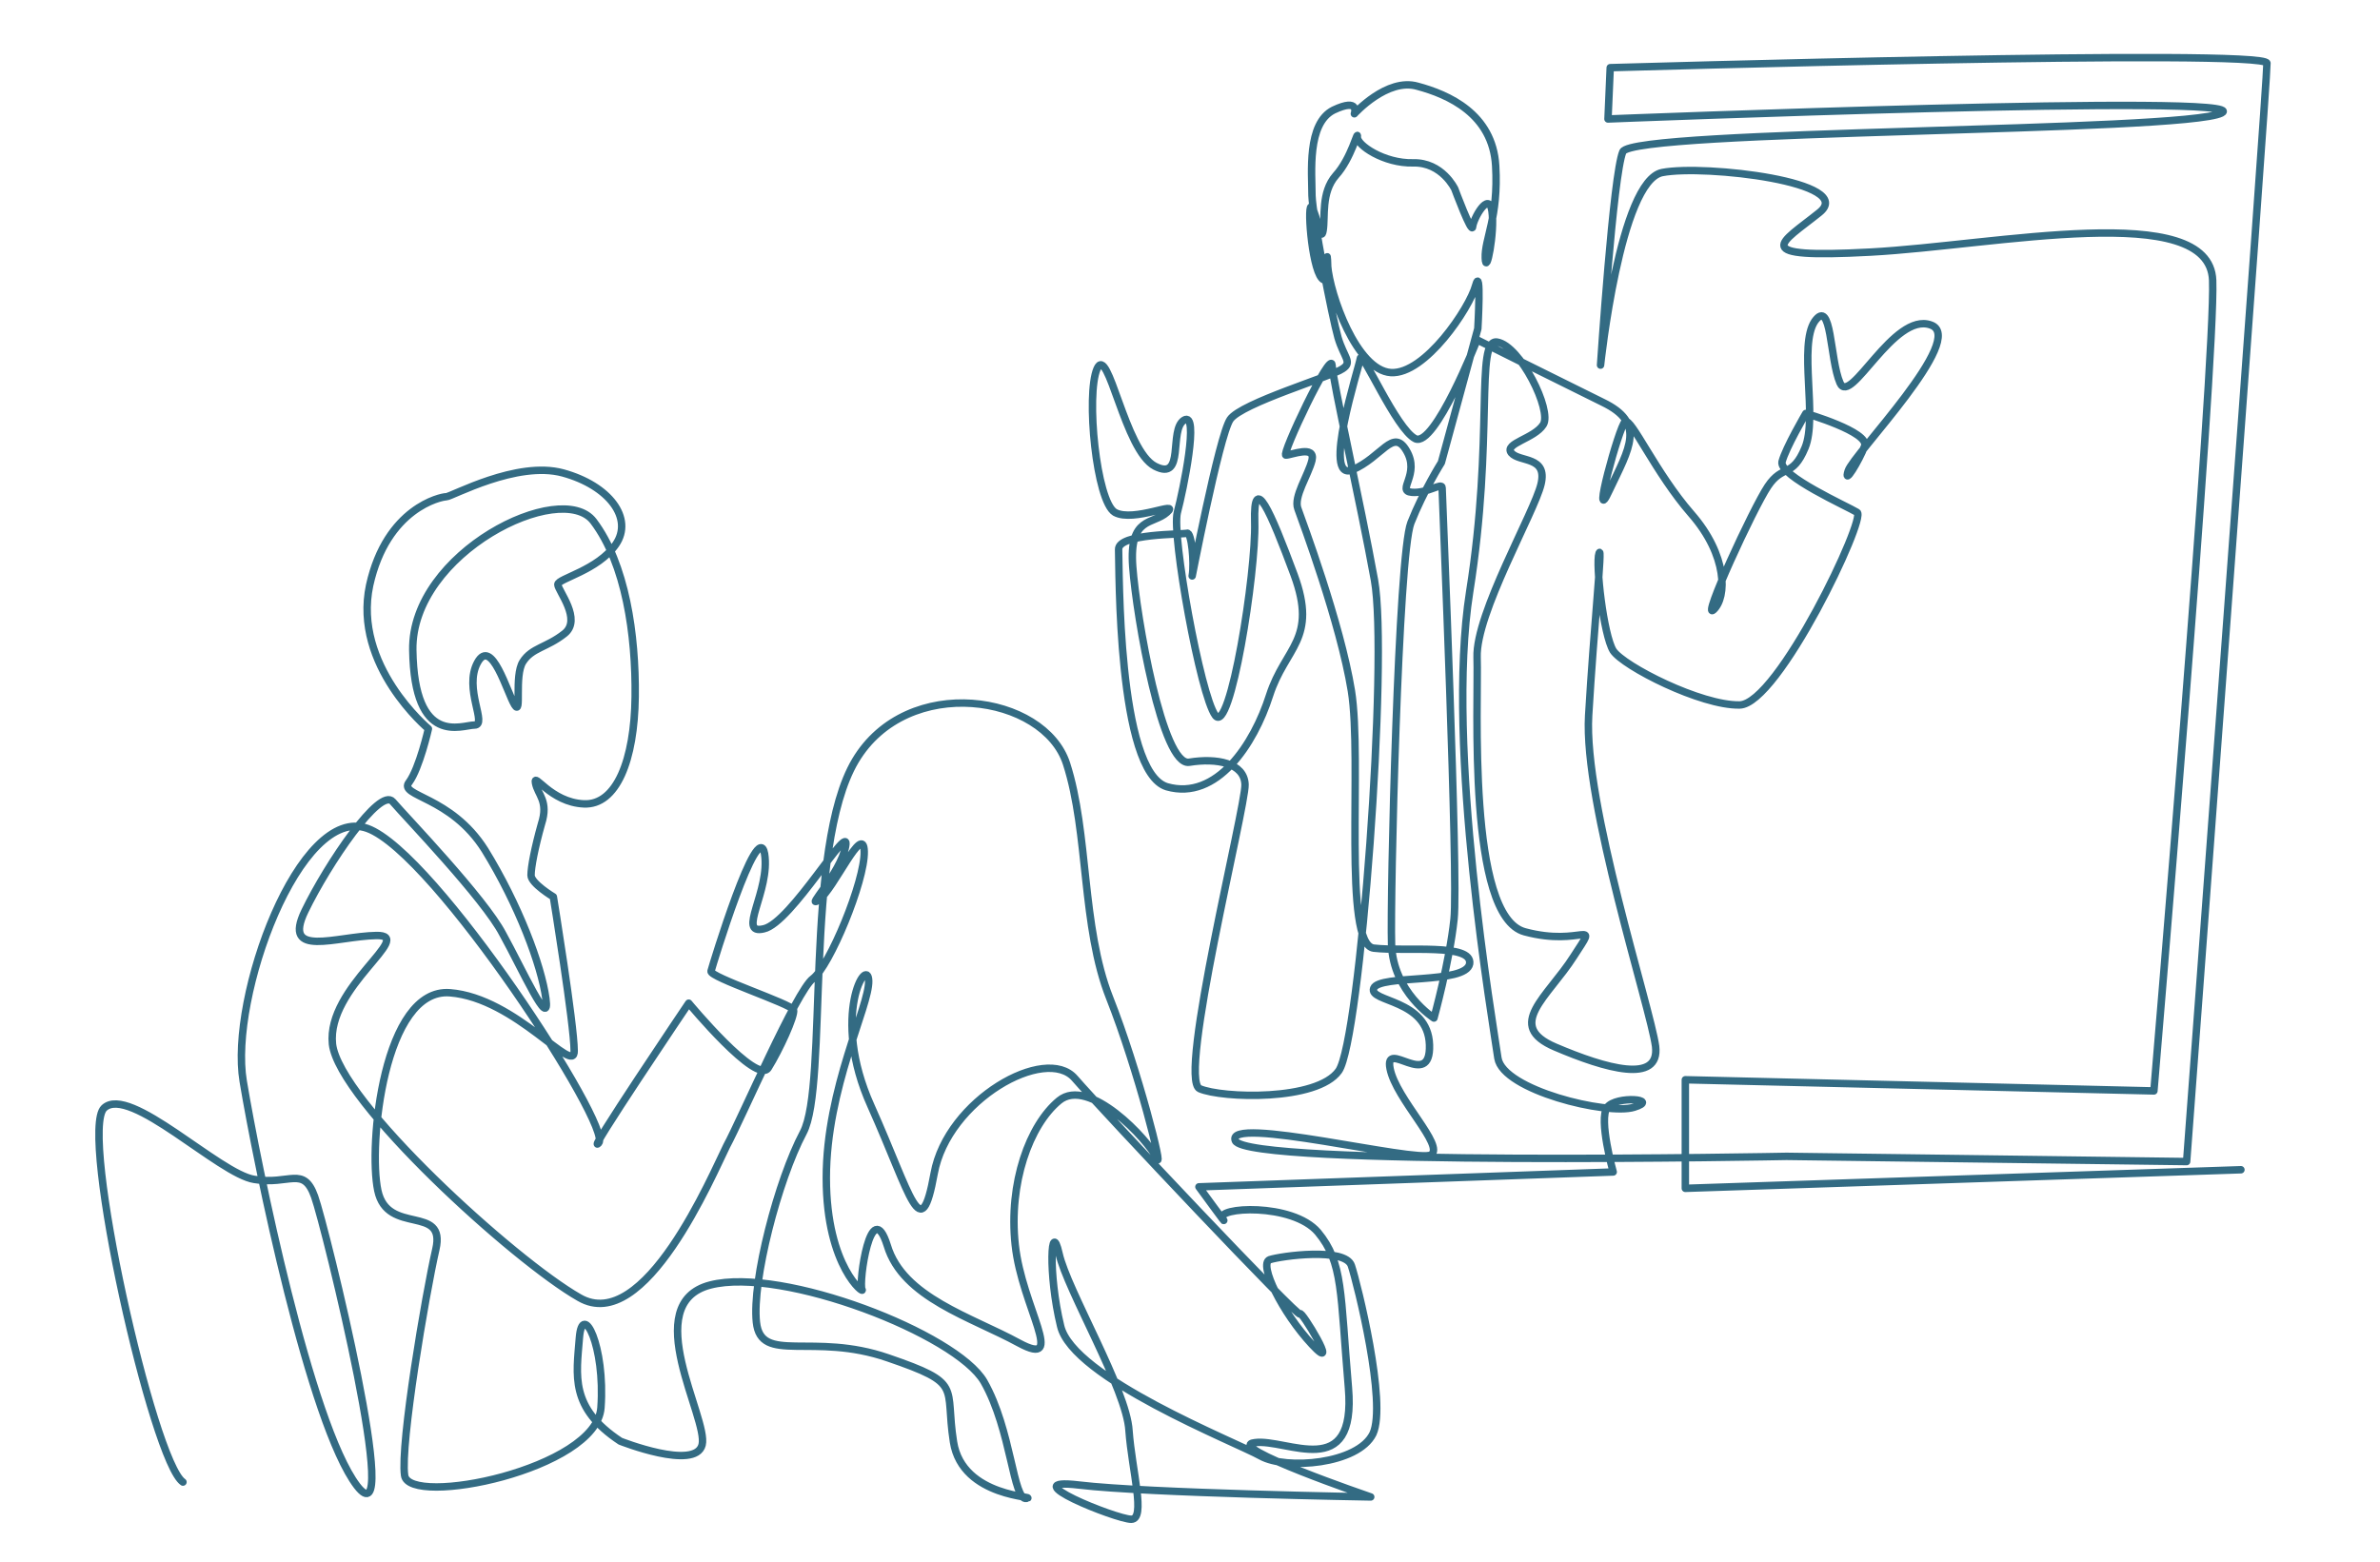 <?xml version="1.0" encoding="utf-8"?>
<!-- Generator: Adobe Illustrator 26.0.2, SVG Export Plug-In . SVG Version: 6.00 Build 0)  -->
<svg version="1.1" id="レイヤー_1" xmlns="http://www.w3.org/2000/svg" xmlns:xlink="http://www.w3.org/1999/xlink" x="0px"
	 y="0px" viewBox="0 0 320 210" style="enable-background:new 0 0 320 210;" xml:space="preserve">
<style type="text/css">
	
		.st0{fill-rule:evenodd;clip-rule:evenodd;fill:none;stroke:#336B83;stroke-linecap:round;stroke-linejoin:round;stroke-miterlimit:22.926;}
</style>
<g>
	<path class="st0" d="M306.7,159.1"/>
	<path class="st0" d="M24.6,199.3c-4-2.7-14-47.1-10.6-50.3c3.4-3.2,15.5,8.9,20.2,9.6c4.7,0.8,6.6-1.9,8.1,2.3
		c1.5,4.2,12,47.1,5.7,38.9c-6.3-8.3-13.4-43-15.3-54.4c-1.9-11.3,7.6-37.3,16.7-34c9.1,3.3,33,40.2,31.1,42.3
		c-2,2.1,12.1-18.8,12.1-18.8s9.2,11.1,10.7,8.7c1.5-2.4,3.6-7,3.4-7.8c-0.3-0.8-11.3-4.4-11.1-5.2c0.2-0.8,6.3-20.8,7.2-15.8
		c0.8,5-3.8,11-0.1,10.1c3.7-0.8,11.7-14.8,11-11.1c-0.7,3.7-5.6,8.6-3.6,7.2c2-1.4,6-10.5,6.1-6.5c0.1,4-4.7,15.5-6.9,17.1
		c-2.2,1.6-9.6,18.8-11.6,22.5c-1.9,3.8-11,25.5-19.8,20.4c-8.8-5-32.3-26.4-33.2-34.1c-0.8-7.7,11.3-14.7,5.9-14.6
		c-5.4,0.1-12.7,3.1-9.6-3.3c3.1-6.4,10.1-16.7,11.8-14.7c1.8,2.1,12.3,13,14.8,17.8c2.6,4.7,6.4,13.2,5.8,8.7
		c-0.6-4.5-3.7-12.7-8.2-20c-4.6-7.3-11.7-7.2-10.2-9.1c1.4-1.9,2.6-7.2,2.6-7.2s-10.2-8.5-7.9-19.3C52,68.3,59.3,66.8,60,66.8
		c0.7,0,9.5-4.9,15.7-3.2c6.2,1.7,9.5,6.1,7.1,9.6c-2.4,3.5-7.8,4.6-7.8,5.4c0,0.8,3.3,4.7,0.9,6.6c-2.4,1.9-4.4,1.9-5.6,3.8
		c-1.2,1.9-0.1,7.4-1.1,5.8c-1-1.6-3.1-9.2-5-5.7c-1.9,3.5,1.4,8.4-0.4,8.4c-1.7,0-8.1,3-8.3-10.1c-0.2-13.1,20-23,24.3-17.3
		c4.3,5.7,5.7,15.2,5.6,23.6c-0.1,8.5-2.5,14.6-6.9,14.4c-4.5-0.2-6.8-4.4-6.5-2.8c0.3,1.6,1.8,2.4,0.8,5.5
		c-0.9,3.2-1.4,5.8-1.4,6.9c0,1.1,3,2.9,3,2.9s2.8,17.2,2.8,20.7c0.1,3.5-7.8-7.1-16.7-7.8c-8.9-0.7-11,20.5-9.7,26.6
		c1.3,6.1,9.2,1.8,7.8,7.9c-1.4,6.1-4.8,26.2-4.2,30.4c0.6,4.3,25.8-0.8,26.4-9.1c0.6-8.3-2.5-14.4-2.9-9.4
		c-0.4,5.1-1.3,9.4,5.5,13.9c0,0,10.1,4,11,0.5c0.9-3.5-8.6-19,1.1-21.5c9.7-2.5,33.1,6.6,36.8,13c3.7,6.5,3.9,16,5.7,15.7
		c1.8-0.3-8.6,0-9.8-7.6c-1.2-7.6,1.4-7.8-8.8-11.3c-10.1-3.5-17.1,0.9-17.7-4.8c-0.6-5.6,2.9-19.1,6.3-25.5c3.4-6.4,0-38.2,7-50
		c7-11.8,25.4-8.9,28.4,0.4c3,9.3,2,21.9,5.8,31.5c3.8,9.6,7.4,23.9,6.3,21.5c-1.1-2.4-9.1-11-13.1-7.7c-4,3.3-6.8,11.1-5.9,19.4
		c0.9,8.4,7,16.7,0.5,13.2c-6.4-3.5-15.6-6.1-17.7-13.1c-2.2-7-3.9,5.1-3.4,5.9c0.5,0.8-4.8-2.9-4.8-15c0-12.1,5.8-23.1,5.7-26.5
		c-0.1-3.5-5.2,4.6,0.3,16.8c5.5,12.3,6.7,19,8.5,9.1c1.8-9.9,15-17.3,18.9-12.8c3.9,4.5,30.3,32.5,30.3,31.7c0-0.8,5.6,8.4,1.6,4.1
		c-4-4.3-7.2-10.8-5.7-11.4c1.5-0.5,10.2-1.7,11,0.8c0.8,2.4,4.8,18.5,2.9,22.6c-2,4.1-11.7,4.9-15.1,3
		c-3.4-1.9-25.3-10.5-26.9-17.5c-1.7-7-1.3-14.6-0.2-9.7c1.1,4.9,9.1,18.3,9.4,23.8c0.4,5.4,2.3,11.9,0.3,11.9c-2,0-16.2-5.7-7-4.6
		c9.2,1.1,39.2,1.6,39.2,1.6s-19.9-6.8-15.6-7.3c4.3-0.6,13.7,5.4,12.6-7.4c-1.1-12.8-0.7-16.8-4.1-20.9c-3.4-4-13.9-3.4-12.8-1.8
		c1.1,1.6-3.2-4.3-3.2-4.3l55.7-2c0,0-2-7.1-0.8-8.7c1.2-1.6,7.2-1.1,3.6,0c-3.6,1.1-17.6-2.3-18.3-6.6c-0.6-4.3-7.1-41.9-3.8-62.7
		c3.3-20.7,0.7-34.1,3.7-33.6c3.1,0.5,7.4,9.2,6.2,11.1c-1.2,1.9-5.3,2.5-4.3,3.8c1.1,1.3,4.9,0.4,4,4.2c-0.9,3.8-8.8,17.4-8.6,23.3
		c0.2,5.9-1.4,34.8,6.4,36.9c7.8,2.1,10.1-2.1,6.6,3.3c-3.5,5.5-9.3,9.3-2.5,12.2c6.8,2.9,14.1,5,13.5-0.1c-0.7-5.2-9.7-32.7-9-44.5
		c0.7-11.9,1.9-23.2,1.4-21.8c-0.5,1.4,0.6,11,1.9,13.1c1.4,2.1,11.8,7.4,17,7.3c5.2-0.1,17.1-25.2,15.8-25.9
		c-1.3-0.8-10.5-4.9-10.1-6.8c0.5-1.9,3.2-6.5,3.2-6.5s8.6,2.5,7.9,4.4c-0.7,1.9-2.9,5.5-2.2,3.3c0.7-2.2,16.1-17.9,11.1-19.6
		c-5-1.8-10.8,11-12.2,7.8c-1.4-3.2-1.1-11.5-3.4-8.3c-2.2,3.3,0.4,12.9-1.3,17c-1.7,4.1-3,2.2-5,5.2c-2,3-9,18.2-7.3,16.6
		c1.8-1.7,1.9-7.3-3-12.9c-4.8-5.5-8.1-13-8.9-12.4c-0.8,0.6-4.7,14.9-2.1,9.2c2.7-5.7,4.9-9-0.9-11.8c-5.7-2.8-16.9-8.4-16.9-8.4
		s-5.7,14.5-8.3,13.3c-2.6-1.3-7.2-12.1-7.4-10.8c-0.2,1.3-5.2,16.6-1.1,15c4-1.7,5.5-5.7,7.3-2.6c1.9,3.2-1.4,5.4,0.7,5.6
		c2.1,0.2,4.1-1.4,4.1-0.6c0,0.8,2.2,52.3,1.6,58c-0.6,5.7-2.7,13.3-2.7,13.3s-5.5-3.5-5.7-9.9c-0.2-6.5,0.9-52.4,2.6-56.7
		c1.7-4.3,4.1-8.1,4.1-8.1l4.9-18c0,0,0.5-8.7-0.3-5.8c-0.8,3-6.8,12-11.4,11.7c-4.6-0.3-8.2-10.5-8.5-14.4
		c-0.3-3.9,0.6,3.3-0.8,1.7c-1.4-1.6-2-10.6-1.3-9.5c0.7,1.1,1.2,4.9,1.5,3.1c0.3-1.8-0.3-5.1,1.7-7.4c2.1-2.3,3-6.3,2.9-5.2
		c-0.1,1.1,3.6,3.6,7.5,3.5c3.9-0.1,5.6,3.5,5.6,3.5s2.3,6.2,2.4,5.1c0.1-1.1,2.2-4.9,2.6-2.1c0.4,2.8-0.8,8.9-0.9,6.3
		c-0.1-2.6,1.8-5.4,1.4-12.4c-0.4-7-6.4-9.6-10.5-10.7c-4.1-1.2-8.5,3.7-8.5,3.7s0.8-2.2-2.8-0.5c-3.6,1.8-2.9,8.5-2.9,11.5
		c0.1,2.9,2.7,16.3,3.5,19.1c0.8,2.7,2,3.3,0.6,4.2c-1.4,1-13.6,4.6-15.1,6.8c-1.5,2.2-5.4,22.6-5.1,21c0.3-1.7-0.1-5.9-0.7-5.7
		c-0.5,0.2-9.3,0-9.2,2.2c0.1,2.2-0.2,29.9,6.5,31.9c6.7,1.9,11.7-5.7,13.8-12.3c2.1-6.5,6.5-7.5,3.3-16.2
		c-3.2-8.6-5.5-13.9-5.3-7.1c0.2,6.8-3.3,28.8-5.3,26c-2-2.7-5.9-24.3-5.1-27.3c0.8-3,3-13.7,0.9-12.4c-2.1,1.3,0.2,8.3-3.9,6.2
		c-4.1-2.1-6.3-16.6-7.8-13.1c-1.5,3.5-0.1,17.8,2.4,19.3c2.5,1.4,8.9-1.7,7,0c-1.9,1.7-5.1,0.5-4.6,7.3c0.5,6.8,4,26.9,7.6,26.3
		c3.7-0.6,7.4,0.1,7.5,3c0.1,3-9.1,39.6-6.1,40.9c3,1.3,15.8,1.7,18.7-2.4c2.9-4.1,6.7-55.5,4.8-66c-1.9-10.5-5.6-26.7-5.7-28.9
		c-0.1-2.2-6.9,12.2-6.2,12.1c0.7,0,4-1.4,3.5,0.7c-0.5,2-2.5,4.9-1.9,6.5c0.6,1.7,5.7,15.3,7.2,24.5c1.5,9.3-1.2,34.1,3,34.6
		c4.3,0.5,13.3-0.7,12.9,2.1c-0.5,2.8-12.2,1.4-12.9,3.3c-0.7,1.9,7.3,1.4,7.5,7.6c0.2,6.2-6.1-0.9-5.3,3.2
		c0.8,4.1,7.4,10.4,5.5,11.6c-1.9,1.1-27.8-5.4-26.3-1.9c1.5,3.5,74.1,2.1,74.1,2.1l53.8,0.7c0,0,10.9-145.7,10.8-147.7
		c-0.1-2-88.3,0.6-88.3,0.6l-0.3,6.9c0,0,87.7-3.5,82.5-0.8c-5.2,2.6-79.1,2.2-80.5,5.2c-1.3,3-3,28.7-3,28.7s2.6-24.8,8.3-25.9
		c5.7-1.1,26.3,1.3,21.1,5.4c-5.1,4.1-9.8,6.2,6.9,5.3c16.8-0.9,45.6-7.1,46,3.8c0.4,11-7.9,109-7.9,109l-63-1.5l0,14.6l74.7-2.5"/>
</g>
</svg>

